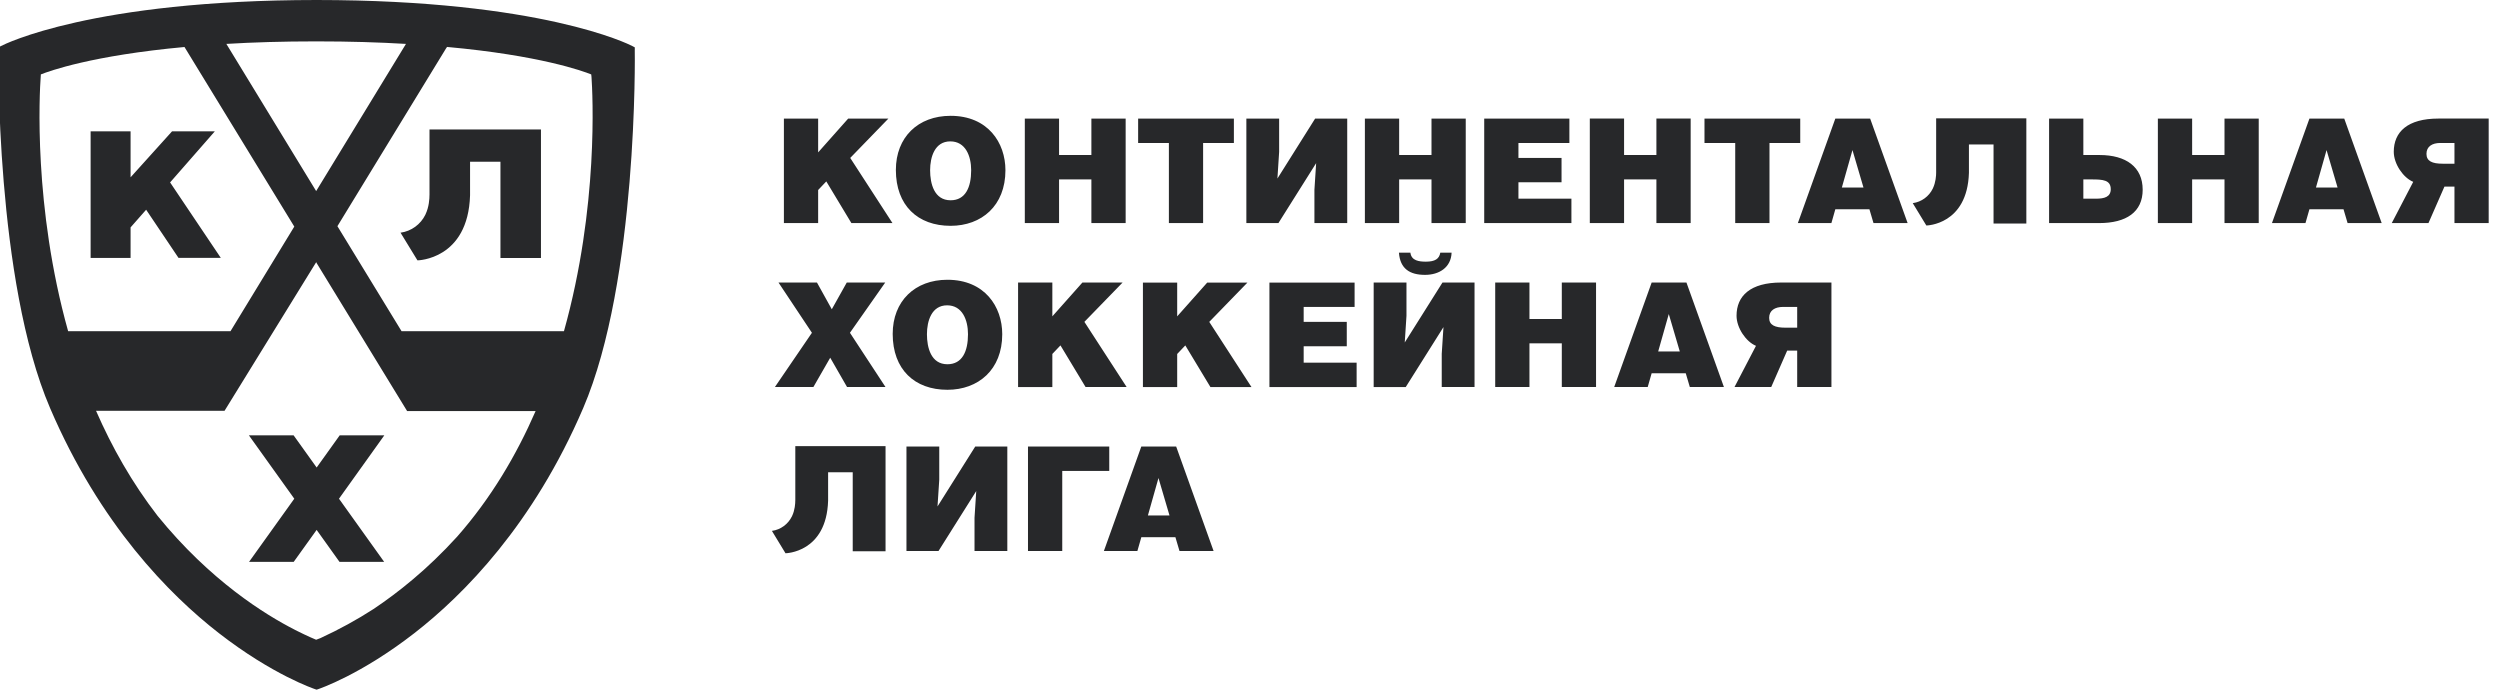 <?xml version="1.0" encoding="UTF-8"?>
<svg id="Layer_1" data-name="Layer 1" xmlns="http://www.w3.org/2000/svg" viewBox="0 0 116 32">
  <defs>
    <style>
      .cls-1 {
        fill: #27282a;
      }
    </style>
  </defs>
  <path class="cls-1" d="m39.45,7.327l1.96,3.023h-1.906l-1.164-1.933-.378.399v1.535h-1.589v-4.848h1.589v1.568l1.394-1.569h1.866l-1.771,1.826Zm76.025-1.826v4.848h-1.588v-1.69h-.465,0s-.741,1.691-.741,1.691h-1.703l.996-1.913c-.464-.188-.903-.834-.903-1.394,0-.922.64-1.542,2.074-1.542h2.329Zm-1.588,1.133h-.66c-.37,0-.639.161-.639.505,0,.337.262.457.755.457h.544v-.962Zm-10.67.559h-1.502v-1.691h-1.59v4.848h1.59v-2.026h1.502v2.026h1.588v-4.848h-1.588v1.691Zm5.556-1.691l1.737,4.848h-1.582l-.189-.64h-1.582l-.183.64h-1.555l1.739-4.848h1.615Zm-.31,3.199l-.511-1.738-.492,1.738h1.003Zm-21.688-3.199l1.738,4.848h-1.583l-.189-.64h-1.582l-.182.64h-1.556l1.738-4.848h1.616Zm-.31,3.199l-.511-1.738-.492,1.738h1.003Zm-11.108-.378h1.5v2.026h1.59v-4.848h-1.59v1.691h-1.5v-1.691h-1.59v4.848h1.59v-2.026Zm-33.936,7.17c0-1.521,1.03-2.512,2.538-2.512,1.73,0,2.545,1.246,2.545,2.527,0,1.648-1.111,2.578-2.545,2.578-1.522,0-2.538-.942-2.538-2.593Zm1.589.015c0,.619.188,1.393.949,1.393.687,0,.956-.593.956-1.393,0-.661-.263-1.341-.969-1.341-.72,0-.936.727-.936,1.341Zm-5.269,2.45l.781-1.36.781,1.36h1.784l-1.65-2.517,1.636-2.33h-1.784l-.694,1.239-.687-1.239h-1.785l1.55,2.33-1.718,2.517h1.785Zm23.328-10.389l-.08,1.239v1.542h1.522v-4.848h-1.489l-1.75,2.782.08-1.239v-1.542h-1.521v4.848h1.488l1.75-2.781Zm19.445,2.782h1.59v-3.717h1.427v-1.132h-4.443v1.132h1.426v3.717Zm-38.946-2.465c0-1.522,1.031-2.512,2.539-2.512,1.73,0,2.545,1.246,2.545,2.525,0,1.651-1.111,2.579-2.545,2.579-1.522,0-2.539-.943-2.539-2.592Zm1.589.013h0c0,.621.189,1.394.95,1.394.686,0,.955-.592.955-1.394,0-.66-.262-1.339-.969-1.339-.72,0-.936.727-.936,1.339Zm5.983.425h1.5v2.026h1.59v-4.848h-1.59v1.691h-1.5v-1.691h-1.589v4.848h1.589v-2.026Zm5.096,2.027h1.588v-3.717h1.428v-1.132h-4.443v1.132h1.427v3.717Zm-17.335,12.865c0,.145-.017.451-.148.726-.004.007-.007.014-.008.019h-.001c-.175.358-.519.617-.928.672l.631,1.038s1.904-.021,1.977-2.441v-1.317h1.142v3.667h1.523v-4.88h-4.187v2.517Zm29.26-11.075c-.309,0-.673-.04-.719-.417h-.532c.054.747.505,1.03,1.212,1.03.646,0,1.206-.337,1.232-1.03h-.525c-.046.289-.249.417-.667.417Zm-5.671,3.926h2v-1.132h-2v-.693h2.363v-1.13h-3.952v4.848h4.046v-1.131h-2.457v-.761Zm12.423-6.849h-2.458v-.76h2v-1.131h-2v-.693h2.364v-1.132h-3.952v4.848h4.046v-1.132Zm-7.993-.894h1.501v2.026h1.589v-4.848h-1.589v1.691h-1.501v-1.691h-1.59v4.848h1.59v-2.026Zm.26,7.568l.08-1.239v-1.542h-1.522v4.848h1.488l1.75-2.781-.08,1.238v1.542h1.522v-4.848h-1.488l-1.75,2.781Zm24.657-7.885c0,.146-.019.451-.149.727-.002.007-.005.014-.009.02-.174.357-.519.616-.928.672l.631,1.037s1.902-.021,1.976-2.443v-1.316h1.142v3.667h1.522v-4.881h-4.185v2.517Zm-17.37,6.793h-1.501v-1.69h-1.589v4.848h1.589v-2.027h1.501v2.027h1.589v-4.848h-1.589v1.69Zm10.181-1.69h2.33v4.848h-1.589v-1.691h-.464s-.741,1.691-.741,1.691h-1.704l.997-1.912c-.465-.189-.902-.836-.902-1.395,0-.922.639-1.542,2.074-1.542Zm.081,1.131c-.371,0-.641.163-.641.505,0,.337.263.458.755.458h.546v-.963h-.66Zm-39.229,9.258l.081-1.239v-1.542h-1.522v4.847h1.488l1.75-2.78-.08,1.238v1.542h1.522v-4.847h-1.488l-1.751,2.781Zm34.751-10.389l1.738,4.848h-1.582l-.189-.64h-1.582l-.183.64h-1.555l1.738-4.848h1.615Zm-.309,3.198l-.511-1.737-.492,1.737h1.003Zm-26.473,4.411h-3.771v4.847h1.59v-3.716h2.181v-1.131Zm47.951-11.917c0,1.037-.76,1.549-2.02,1.549h-2.323v-4.848h1.59v1.69h.753c1.225,0,2,.552,2,1.609Zm-1.482-.027c0-.424-.371-.45-.875-.45h-.396v.894h.585c.391,0,.687-.08.687-.444Zm-43.364,11.944l1.736,4.847h-1.582l-.189-.639h-1.582l-.183.639h-1.554l1.736-4.847h1.616Zm-.31,3.198l-.511-1.737-.491,1.737h1.002Zm3.617-10.806h-1.866l-1.394,1.568v-1.568h-1.59v4.848h1.59v-1.535l.377-.397,1.165,1.932h1.905l-1.959-3.024,1.772-1.824Zm4.972,0h0s0,.001,0,.001h0Zm-14.025,3.312l.377-.397,1.165,1.932h1.906l-1.961-3.024,1.772-1.824h-1.865l-1.394,1.568v-1.568h-1.59v4.848h1.59v-1.535ZM29.453,2.321c.006.103.146,10.691-2.393,16.615-2.313,5.396-5.533,8.654-7.829,10.439-2.493,1.937-4.416,2.585-4.496,2.611l-.046.014-.043-.014c-.077-.026-2-.673-4.493-2.611-2.295-1.785-5.516-5.043-7.829-10.439C-.217,13.013-.074,2.424-.071,2.321v-.123l.112-.06C.21,2.049,4.273.006,14.69,0c10.419.006,14.483,2.049,14.652,2.138l.112.06v.123Zm-18.95-.284l4.167,6.829,4.167-6.829c-1.238-.074-2.622-.117-4.167-.117s-2.932.043-4.167.117ZM3.161,15.368h7.534l2.96-4.854L8.56,2.181c-4.281.393-6.273,1.115-6.665,1.272l-.006.106c-.057.756-.347,6.029,1.272,11.809Zm21.692,3.705h-5.963l-4.212-6.889v-.029l-.009.014-4.25,6.892h-5.963c.736,1.685,1.668,3.338,2.854,4.872,2.447,3.015,4.998,4.588,6.362,5.284.003.006.011.009.017.011.619.312.98.456.98.456,0,0,.072-.023.203-.077.88-.407,1.699-.857,2.461-1.35,1.123-.751,2.496-1.834,3.88-3.358,1.57-1.782,2.751-3.786,3.639-5.826Zm2.591-15.514l-.011-.106c-.39-.158-2.393-.883-6.688-1.275l-.046.075.052-.097-5.095,8.339,2.963,4.851.014.023h7.534c1.619-5.78,1.33-11.053,1.278-11.809Zm-7.516,5.484c0,.181-.02.556-.183.9-.003.006-.006.014-.011.026-.218.441-.645.759-1.149.828l.785,1.284s2.35-.026,2.441-3.02v-1.556h1.41v4.465h1.88v-5.963h-5.172v3.038Zm-9.96-2.948h-1.986l-1.923,2.132v-2.132h-1.854v5.872h1.854v-1.416l.722-.82,1.502,2.235h1.963l-2.353-3.502,2.075-2.37Zm5.794,14.105l-1.069,1.493-1.069-1.493h-2.075l2.106,2.94-2.098,2.929h2.072l1.063-1.482,1.06,1.482h2.072l-2.095-2.929,2.103-2.94h-2.072Z"/>
</svg>